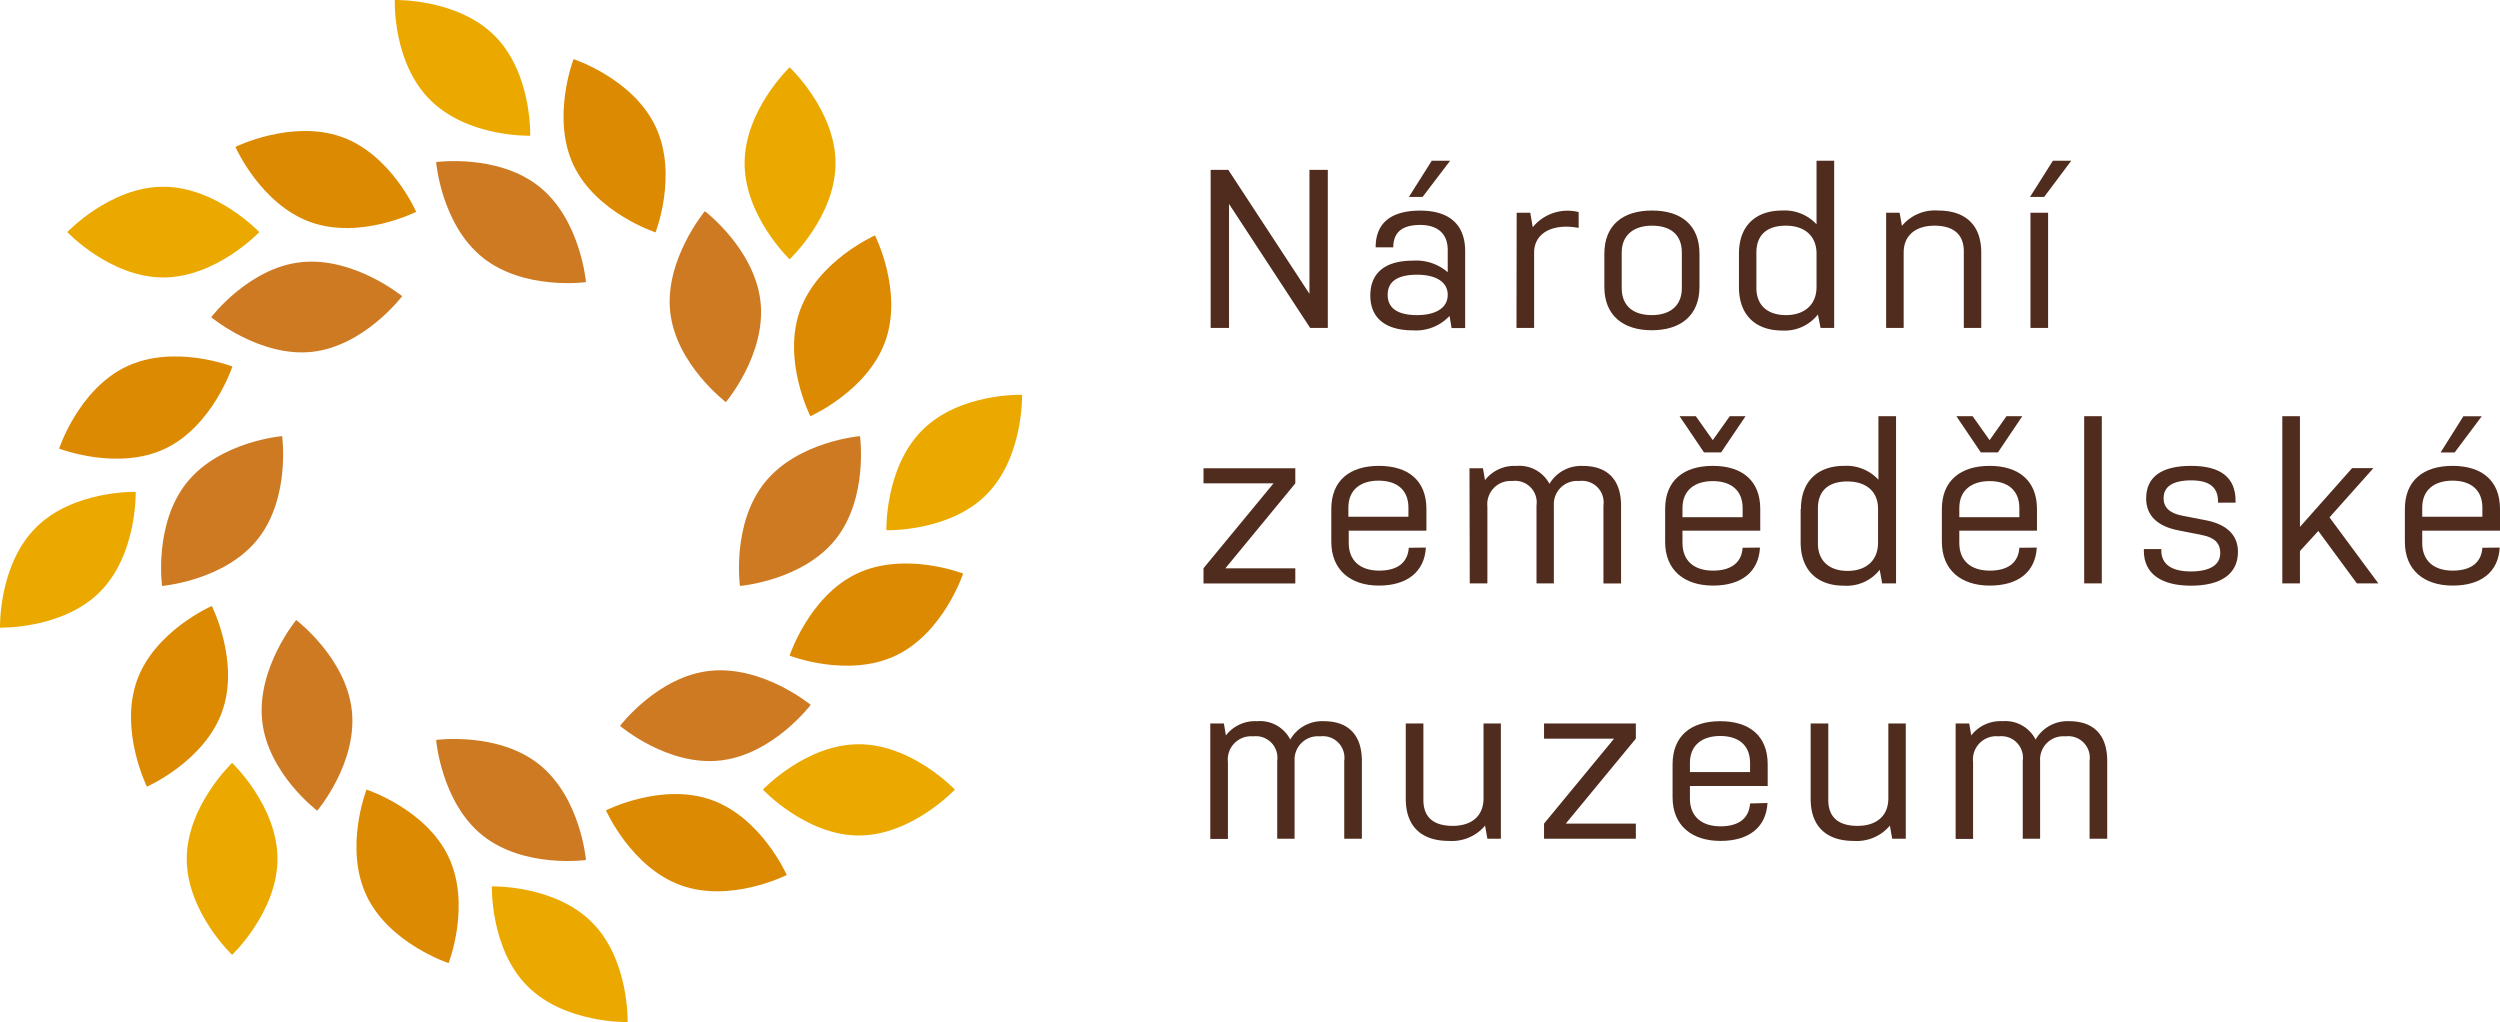 <?xml version="1.0" encoding="UTF-8"?> <svg xmlns="http://www.w3.org/2000/svg" viewBox="0 0 272.29 111.32"><defs><style>.cls-1{fill:#eba900;}.cls-2{fill:#ce7a23;}.cls-3{fill:#dd8a03;}.cls-4{fill:#502c1e;}</style></defs><g id="Vrstva_2" data-name="Vrstva 2"><g id="Vrstva_1-2" data-name="Vrstva 1"><path class="cls-1" d="M28.24,25.28s-4.69,4.94-10.46,4.94S7.33,25.28,7.33,25.28,12,20.34,17.78,20.34,28.24,25.28,28.24,25.28Z"></path><path class="cls-2" d="M63.82,30.73s-6.74.93-11.25-2.68-5.07-10.4-5.07-10.4,6.75-.92,11.25,2.69S63.82,30.73,63.82,30.73Z"></path><path class="cls-3" d="M45.33,23.07s-6.07,3.07-11.51,1.12S25.64,16,25.64,16,31.71,13,37.15,14.89,45.33,23.07,45.33,23.07Z"></path><path class="cls-1" d="M14.78,53.57s.18,6.8-3.89,10.89S0,68.36,0,68.36s-.18-6.8,3.9-10.89S14.78,53.57,14.78,53.57Z"></path><path class="cls-2" d="M43.8,32.26S39.69,37.69,34,38.32,23,34.55,23,34.55s4.11-5.42,9.84-6S43.8,32.26,43.8,32.26Z"></path><path class="cls-3" d="M25.31,39.92S23.18,46.39,18,48.86s-11.56,0-11.56,0,2.12-6.47,7.34-8.94S25.31,39.92,25.31,39.92Z"></path><path class="cls-1" d="M25.28,83.09s4.94,4.68,4.94,10.45S25.28,104,25.28,104s-4.94-4.69-4.94-10.45S25.28,83.09,25.28,83.09Z"></path><path class="cls-2" d="M30.73,47.5s.93,6.75-2.68,11.25-10.4,5.07-10.4,5.07-.92-6.74,2.69-11.25S30.73,47.5,30.73,47.5Z"></path><path class="cls-3" d="M23.07,66s3.07,6.07,1.12,11.51S16,85.68,16,85.68,13,79.61,14.9,74.17,23.07,66,23.07,66Z"></path><path class="cls-1" d="M53.57,96.54s6.8-.18,10.89,3.9,3.9,10.88,3.9,10.88-6.8.18-10.89-3.89S53.57,96.54,53.57,96.54Z"></path><path class="cls-2" d="M32.26,67.53s5.43,4.11,6.06,9.85S34.55,88.3,34.55,88.3s-5.42-4.1-6-9.84S32.26,67.53,32.26,67.53Z"></path><path class="cls-3" d="M39.92,86s6.47,2.11,8.94,7.34,0,11.56,0,11.56-6.47-2.13-8.94-7.35S39.92,86,39.92,86Z"></path><path class="cls-1" d="M83.09,86s4.68-4.94,10.45-4.94S104,86,104,86,99.3,91,93.54,91,83.09,86,83.09,86Z"></path><path class="cls-2" d="M47.5,80.59s6.75-.92,11.25,2.69,5.07,10.39,5.07,10.39S57.08,94.6,52.57,91,47.5,80.59,47.5,80.59Z"></path><path class="cls-3" d="M66,88.26s6.07-3.08,11.51-1.13,8.18,8.17,8.18,8.17-6.07,3.08-11.51,1.13S66,88.26,66,88.26Z"></path><path class="cls-1" d="M96.54,57.75s-.18-6.8,3.9-10.89S111.32,43,111.32,43s.18,6.8-3.89,10.88S96.54,57.75,96.54,57.75Z"></path><path class="cls-2" d="M67.53,79.06s4.11-5.42,9.84-6S88.3,76.77,88.3,76.77s-4.1,5.42-9.85,6.06S67.53,79.06,67.53,79.06Z"></path><path class="cls-3" d="M86,71.41s2.12-6.47,7.34-8.94,11.56,0,11.56,0-2.13,6.47-7.35,8.94S86,71.41,86,71.41Z"></path><path class="cls-1" d="M86,28.24S81.1,23.55,81.1,17.78,86,7.33,86,7.33,91,12,91,17.78,86,28.24,86,28.24Z"></path><path class="cls-2" d="M80.59,63.82s-.92-6.74,2.69-11.25S93.67,47.5,93.67,47.5,94.6,54.25,91,58.75,80.59,63.82,80.59,63.82Z"></path><path class="cls-3" d="M88.26,45.33s-3.08-6.07-1.13-11.51,8.17-8.18,8.17-8.18,3.07,6.07,1.13,11.51S88.26,45.33,88.26,45.33Z"></path><path class="cls-1" d="M57.75,14.78S51,15,46.86,10.89,43,0,43,0s6.8-.18,10.88,3.9S57.75,14.78,57.75,14.78Z"></path><path class="cls-2" d="M79.06,43.8S73.64,39.69,73,34,76.77,23,76.77,23s5.42,4.11,6.06,9.85S79.06,43.8,79.06,43.8Z"></path><path class="cls-3" d="M71.4,25.31S64.93,23.19,62.47,18s0-11.56,0-11.56,6.46,2.11,8.93,7.34S71.4,25.31,71.4,25.31Z"></path><path class="cls-4" d="M133.86,22.21V35.72h-2V18.5h1.92L142.62,32V18.5h2V35.72h-1.92Z"></path><path class="cls-4" d="M153.87,28.39a5.24,5.24,0,0,1,3.81,1.26V27.23c0-1.82-1.15-2.73-3-2.73s-2.93.72-2.93,2.44h-1.92c0-2.71,1.75-4,4.85-4s4.9,1.45,4.9,4.43v8.36H158.1l-.22-1.32a5,5,0,0,1-4,1.57c-2.81,0-4.63-1.21-4.63-3.79S151,28.39,153.87,28.39Zm.47,5.93c2,0,3.34-.76,3.34-2.21s-1.37-2.19-3.34-2.19-3.2.64-3.2,2.19S152.37,34.32,154.34,34.32Zm-.89-12.87,2.49-3.94h2l-3,3.94Z"></path><path class="cls-4" d="M165.19,23.17h1.48l.27,1.58a4.88,4.88,0,0,1,5-1.65v1.72c-3-.54-4.85.67-4.85,2.69v8.21h-1.92Z"></path><path class="cls-4" d="M185.1,31.25c0,3.12-2.07,4.72-5.19,4.72s-5.17-1.6-5.17-4.72V27.63c0-3.1,2-4.7,5.19-4.7s5.17,1.6,5.17,4.7Zm-1.92-3.74c0-2-1.28-2.93-3.25-2.93s-3.3,1-3.3,2.93v3.86c0,2,1.31,2.95,3.28,2.95s3.27-1,3.27-2.95Z"></path><path class="cls-4" d="M189.4,27.63c0-3.05,1.83-4.7,4.71-4.7a4.73,4.73,0,0,1,3.74,1.5V17.51h1.92V35.72h-1.48L198,34.25A4.59,4.59,0,0,1,194.11,36c-2.88,0-4.71-1.67-4.71-4.72V27.63Zm1.9,3.74c0,1.89,1.23,2.95,3.22,2.95s3.33-1.11,3.33-3.07V27.63c0-1.95-1.31-3.05-3.35-3.05s-3.2,1-3.2,2.93Z"></path><path class="cls-4" d="M205.43,23.17h1.47l.25,1.43a4.68,4.68,0,0,1,3.94-1.67c2.87,0,4.7,1.47,4.7,4.58v8.21h-1.9V27.38c0-1.94-1.23-2.8-3.2-2.8s-3.35,1-3.35,2.93v8.21h-1.91V23.17Z"></path><path class="cls-4" d="M221.1,21.45l2.49-3.94h2l-2.95,3.94Zm.05,1.72h1.92V35.72h-1.92Z"></path><path class="cls-4" d="M138.71,52.64h-7.63V51h10v1.65l-7.62,9.25h7.62v1.65h-10V61.89Z"></path><path class="cls-4" d="M155.3,59.64c-.15,2.64-2.05,4.14-5.12,4.14S145,62.1,145,59V55.44c0-3.1,2-4.7,5.19-4.7s5.17,1.6,5.17,4.7V57.8h-8.46v1.35c0,1.85,1.18,3,3.32,3s3.12-1,3.22-2.49Zm-8.44-3.36h6.54v-1c0-1.94-1.28-2.93-3.25-2.93s-3.29,1-3.29,2.93v1Z"></path><path class="cls-4" d="M160.05,51h1.47l.22,1.3a4,4,0,0,1,3.4-1.55,3.7,3.7,0,0,1,3.62,1.95,4,4,0,0,1,3.67-1.95c2.53,0,4.13,1.38,4.13,4.34v8.46h-1.92V55.05A2.35,2.35,0,0,0,172,52.39a2.53,2.53,0,0,0-2.76,2.66v8.49h-1.89V55.05a2.35,2.35,0,0,0-2.64-2.66A2.53,2.53,0,0,0,162,55.17v8.37h-1.92Z"></path><path class="cls-4" d="M191.69,59.64c-.14,2.64-2,4.14-5.12,4.14s-5.21-1.68-5.21-4.75V55.44c0-3.1,2-4.7,5.19-4.7s5.17,1.6,5.17,4.7V57.8h-8.47v1.35c0,1.85,1.18,3,3.32,3s3.13-1,3.23-2.49Zm-8.76-14.31h1.77l1.85,2.61,1.85-2.61h1.72l-2.66,3.94h-1.87Zm.32,11h6.55v-1c0-1.94-1.28-2.93-3.25-2.93s-3.3,1-3.3,2.93v1Z"></path><path class="cls-4" d="M196.15,55.44c0-3,1.82-4.7,4.7-4.7a4.72,4.72,0,0,1,3.74,1.51V45.33h1.92V63.54H205l-.27-1.48a4.57,4.57,0,0,1-3.91,1.73c-2.88,0-4.7-1.68-4.7-4.73V55.44ZM198,59.18c0,1.9,1.23,3,3.23,3s3.32-1.11,3.32-3.08V55.44c0-1.94-1.31-3-3.35-3s-3.2,1-3.2,2.93Z"></path><path class="cls-4" d="M221.84,59.64c-.15,2.64-2,4.14-5.12,4.14S211.5,62.1,211.5,59V55.44c0-3.1,2.05-4.7,5.2-4.7s5.16,1.6,5.16,4.7V57.8H213.4v1.35c0,1.85,1.18,3,3.32,3s3.13-1,3.22-2.49Zm-8.76-14.31h1.77l1.85,2.61,1.84-2.61h1.72l-2.65,3.94h-1.87Zm.32,11h6.54v-1c0-1.94-1.28-2.93-3.24-2.93s-3.3,1-3.3,2.93v1Z"></path><path class="cls-4" d="M227,45.33h1.92V63.54H227Z"></path><path class="cls-4" d="M239.8,58.27l-2.61-.52c-2.11-.42-3.44-1.53-3.44-3.45,0-2.36,1.67-3.56,4.9-3.56s4.84,1.28,4.84,3.81v.2h-1.91v-.12c0-1.55-.92-2.31-2.93-2.31s-3,.69-3,1.94c0,1,.64,1.63,2,1.9l2.63.51c2.14.42,3.47,1.53,3.47,3.43,0,2.46-1.92,3.69-5.12,3.69S233.5,62.51,233.5,60v-.2h1.9v.15c0,1.55,1.18,2.29,3.22,2.29s3.2-.69,3.2-2C241.82,59.1,241.13,58.52,239.8,58.27Z"></path><path class="cls-4" d="M252.5,57.83l-2,2.19v3.52h-1.92V45.33h1.92V57.39l5.68-6.4h2.32l-4.78,5.36,5.32,7.19h-2.34Z"></path><path class="cls-4" d="M272.26,59.64c-.15,2.64-2,4.14-5.12,4.14s-5.21-1.68-5.21-4.75V55.44c0-3.1,2-4.7,5.19-4.7s5.17,1.6,5.17,4.7V57.8h-8.47v1.35c0,1.85,1.18,3,3.32,3s3.13-1,3.23-2.49Zm-8.44-3.36h6.55v-1c0-1.94-1.28-2.93-3.25-2.93s-3.3,1-3.3,2.93v1Zm2-7,2.48-3.94h2l-2.95,3.94Z"></path><path class="cls-4" d="M131.82,78.8h1.48l.22,1.3a4,4,0,0,1,3.39-1.55,3.7,3.7,0,0,1,3.62,2,4,4,0,0,1,3.67-2c2.53,0,4.13,1.38,4.13,4.33v8.47h-1.92V82.86a2.35,2.35,0,0,0-2.63-2.66A2.54,2.54,0,0,0,141,82.86v8.49h-1.89V82.86a2.35,2.35,0,0,0-2.63-2.66A2.53,2.53,0,0,0,133.74,83v8.37h-1.92Z"></path><path class="cls-4" d="M163.49,91.35H162l-.25-1.43a4.73,4.73,0,0,1-3.94,1.67c-2.88,0-4.7-1.47-4.7-4.6V78.8h1.92v8.32c0,2,1.23,2.83,3.2,2.83s3.35-1,3.35-3V78.8h1.89V91.35Z"></path><path class="cls-4" d="M175.8,80.45h-7.63V78.8h10v1.65l-7.63,9.25h7.63v1.65h-10V89.7Z"></path><path class="cls-4" d="M192.51,87.46c-.15,2.63-2,4.13-5.12,4.13s-5.22-1.67-5.22-4.75V83.25c0-3.1,2-4.7,5.19-4.7s5.17,1.6,5.17,4.7v2.36h-8.47V87c0,1.84,1.19,3,3.33,3s3.12-1,3.22-2.49Zm-8.45-3.37h6.55v-1c0-1.95-1.28-2.93-3.25-2.93s-3.3,1-3.3,2.93v1Z"></path><path class="cls-4" d="M207.57,91.35h-1.48l-.25-1.43a4.71,4.71,0,0,1-3.93,1.67c-2.88,0-4.7-1.47-4.7-4.6V78.8h1.92v8.32c0,2,1.23,2.83,3.19,2.83s3.35-1,3.35-3V78.8h1.9V91.35Z"></path><path class="cls-4" d="M213,78.8h1.48l.22,1.3a4,4,0,0,1,3.39-1.55,3.7,3.7,0,0,1,3.62,2,4,4,0,0,1,3.67-2c2.53,0,4.13,1.38,4.13,4.33v8.47h-1.92V82.86a2.35,2.35,0,0,0-2.63-2.66,2.53,2.53,0,0,0-2.76,2.66v8.49h-1.89V82.86a2.35,2.35,0,0,0-2.63-2.66A2.53,2.53,0,0,0,214.9,83v8.37H213V78.8Z"></path></g></g></svg> 